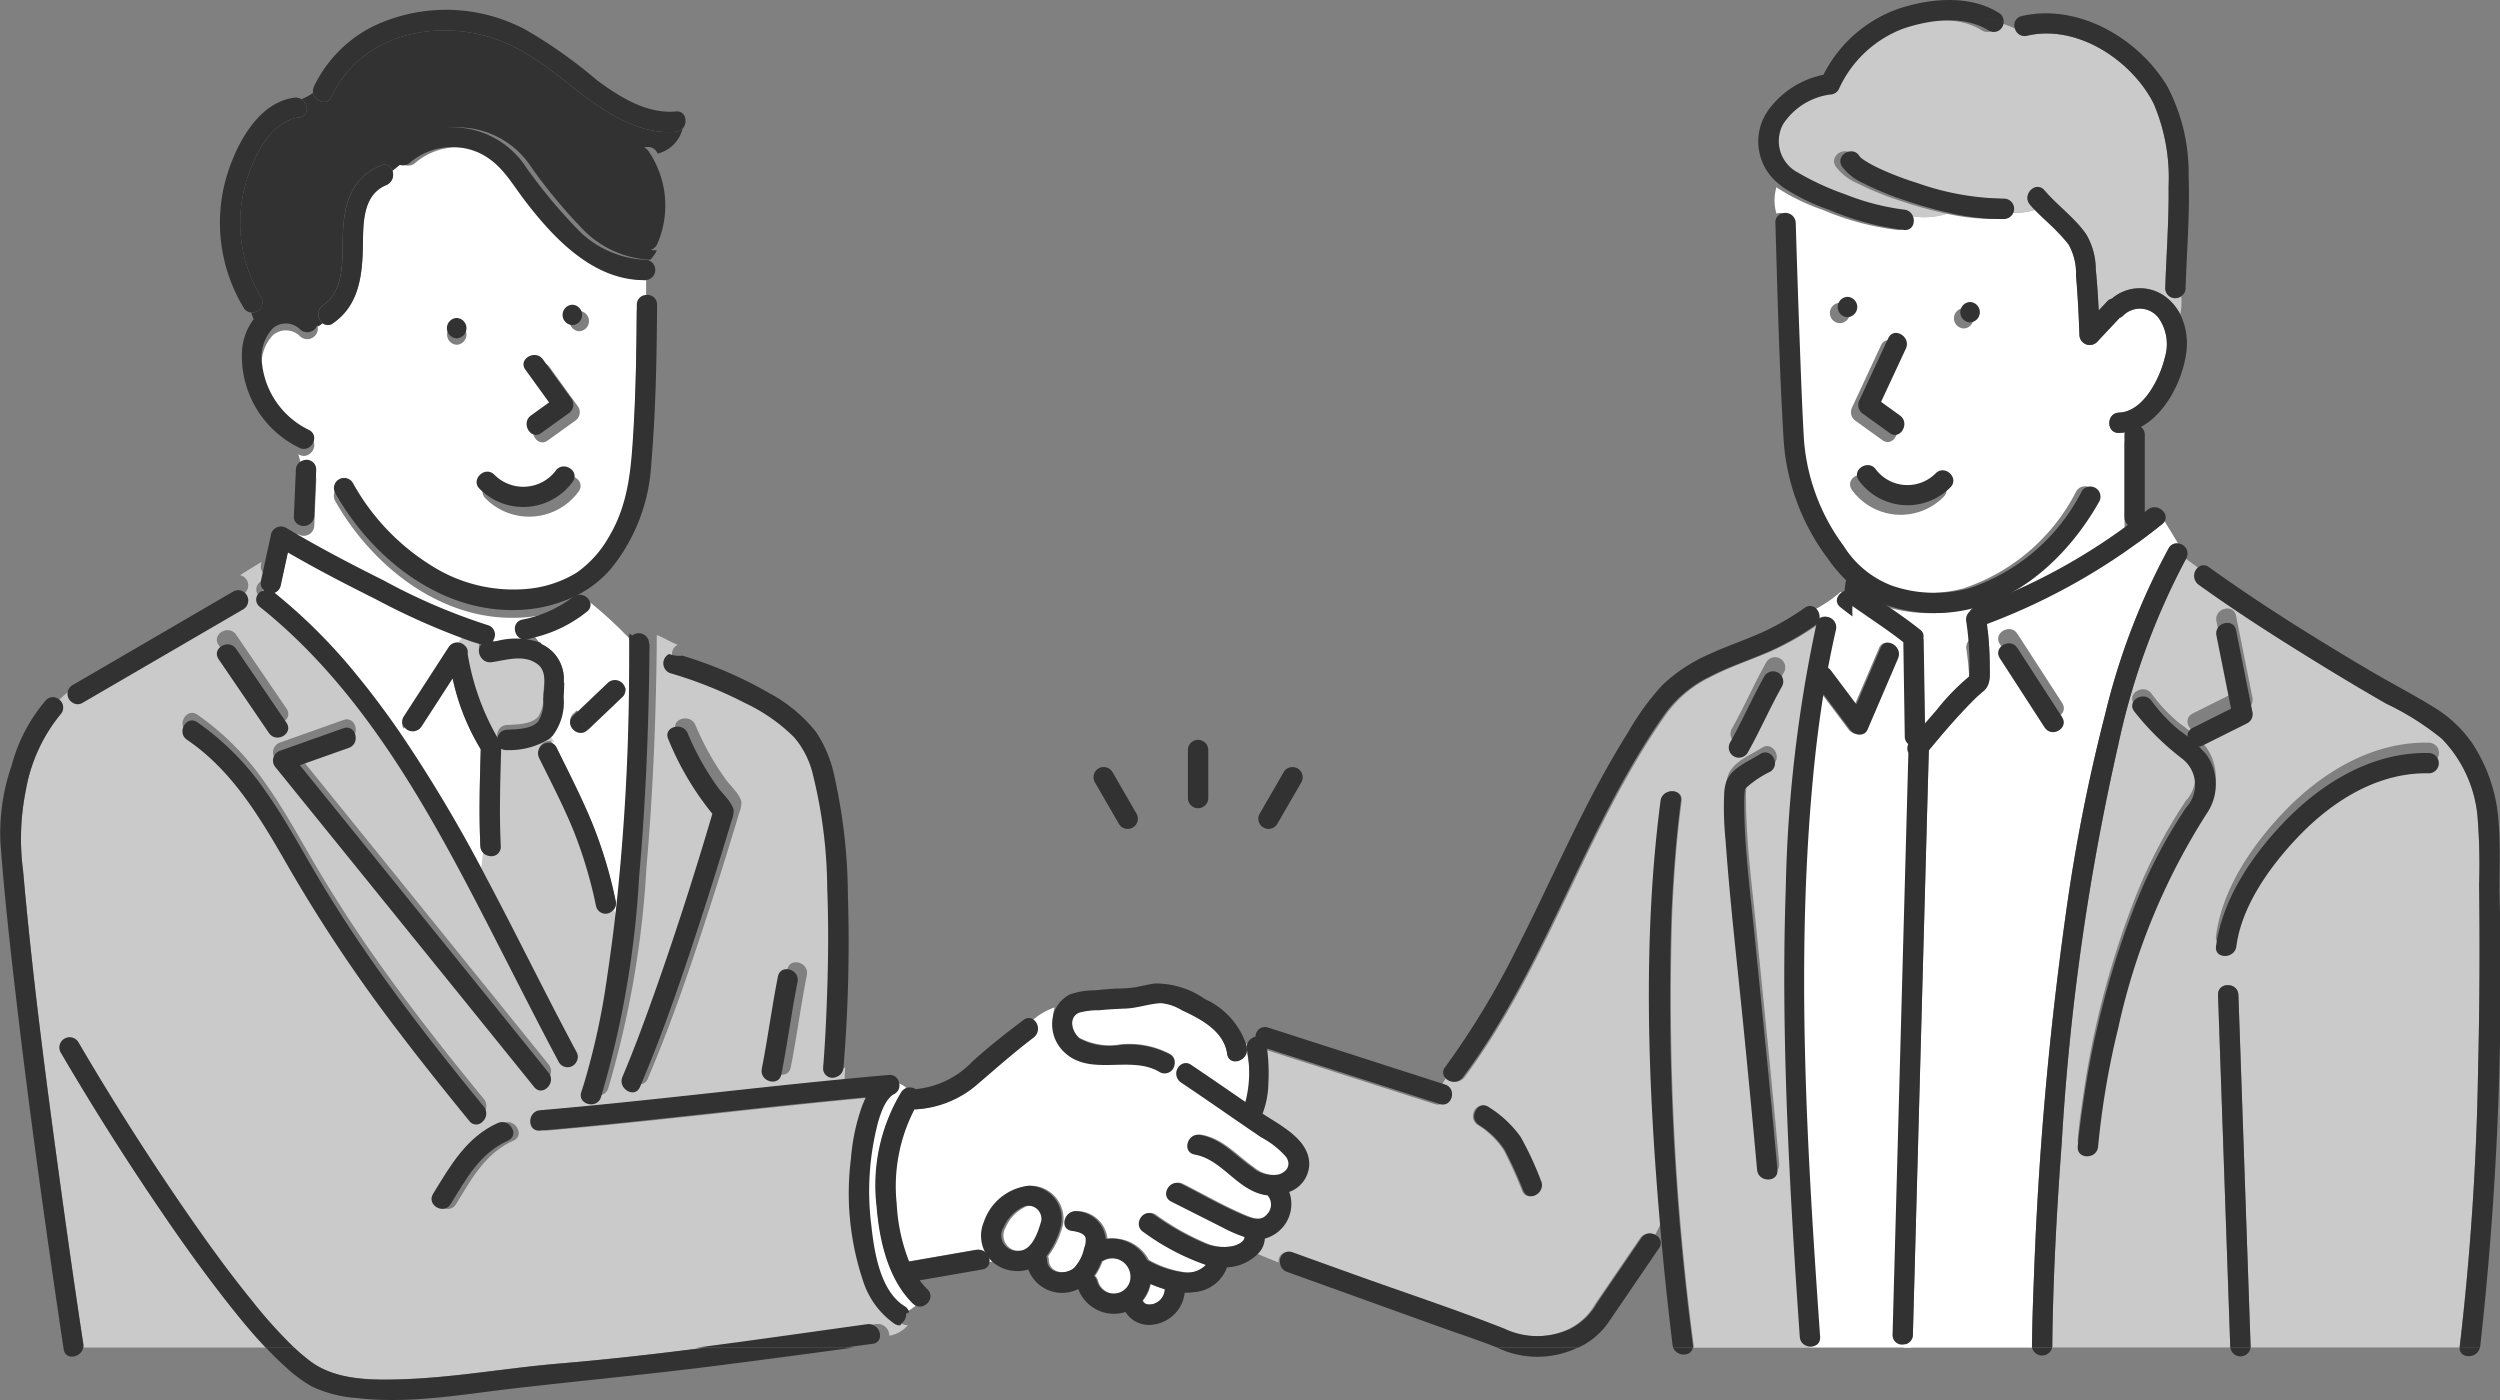 <svg xmlns="http://www.w3.org/2000/svg" width="150" height="84" viewBox="0 0 150 84">
  <rect x="0" y="0" width="150" height="84" fill="#808080" stroke="none"/>
  <g id="kikanko_icon_03" transform="translate(0 0)">
    <path id="パス_483" data-name="パス 483" d="M215.237,433.116a4.988,4.988,0,0,1-1.9-2.623,16.48,16.48,0,0,1-.713-7.269,12.226,12.226,0,0,1,.658-3.136c.07-.183.148-.371.237-.556-6.523.6-13.023,1.433-19.55,1.994-.561.048-.717-.564-.475-.94a.61.61,0,0,1,.475-.281c5.95-.512,11.878-1.25,17.822-1.83l.045-.726a.56.56,0,0,1-.81-.541c.1-1.249.165-2.5.215-3.754.093-2.339.122-4.684.032-7.024a29.225,29.225,0,0,0-.849-6.77,5.336,5.336,0,0,0-1.134-2.277,10.516,10.516,0,0,0-2.923-2.047,25.073,25.073,0,0,0-4.5-1.8.626.626,0,0,1-.079-1.156c-.439-.157-.839-.439-1.261-.581q0,1-.02,1.992c-.067,4-.25,8-.6,11.987A57.708,57.708,0,0,1,197.612,419c-.249.742-1.427.422-1.177-.324.048-.144.095-.288.141-.433-.26-.491-.559-.971-.854-1.457a.6.6,0,0,1-1.057.041c-1.132-2.111-2.213-4.248-3.3-6.38-3.857-7.531-7.914-15.584-14.666-20.962a.547.547,0,0,1,.2-.949,1.485,1.485,0,0,1,.017-.457.59.59,0,0,1-.129-.53l.031-.142c-.436.262-.87.525-1.293.8a.62.62,0,0,1,.205,1.13l-1.205.7-8.438,4.913a.554.554,0,0,1-.6,0c-.269.24-.542.477-.806.72a.6.6,0,0,1,.061.892,9.874,9.874,0,0,0-2.071,4.556,14.692,14.692,0,0,0-.16,4.841c.543,6.152,1.339,12.283,2.177,18.4.455,3.323.926,6.645,1.432,9.96a.668.668,0,0,1,0,.225h10.951c-.919-.969-1.762-2.016-2.578-3.066-1.381-1.777-2.684-3.614-3.943-5.478q-3.037-4.493-5.786-9.177a.611.611,0,0,1,1.054-.616q3.074,5.259,6.541,10.283c1.224,1.772,2.485,3.523,3.846,5.193a28.388,28.388,0,0,0,2.571,2.861c.3.277.6.541.925.787,1.516,1.161,3.62,1.176,5.531,1.116,3.173-.1,6.317-.682,9.478-.947,2.926-.245,5.848-.58,8.766-.956,3.418-.44,6.83-.935,10.236-1.406a.687.687,0,0,1,.766.7,1.874,1.874,0,0,0,1.119-.634A.572.572,0,0,1,215.237,433.116Zm-7.849-15.7c.379-1.928.576-3.547.968-5.544.151-.771,1.328-.443,1.177.324-.379,1.928-.576,3.547-.968,5.545C208.414,418.508,207.238,418.179,207.388,417.412Zm-8.451.388c.618-1.449,1.171-2.927,1.7-4.409,1.345-3.747,2.567-7.545,3.692-11.365a17.6,17.6,0,0,1-2.655-4.5c-.3-.729.886-1.043,1.177-.324a16.434,16.434,0,0,0,1.811,3.245c.25.355.879.916.943,1.368a1.594,1.594,0,0,1-.129.643q-.178.6-.36,1.194-.648,2.129-1.331,4.248c-1.144,3.546-2.334,7.091-3.8,10.52C199.684,419.137,198.633,418.514,198.938,417.8Zm-7.01,4.331c-1.693.757-2.514,2.3-3.443,3.809-.411.669-1.467.055-1.054-.616,1.031-1.676,2-3.407,3.881-4.246C192.024,420.758,192.644,421.811,191.928,422.13Zm-10.2-25.241c.743-.264,1.06.916.324,1.177l-2.933,1.041.843,1.041q7.044,8.7,14.079,17.406c.489.606-.37,1.475-.863.863q-1.813-2.249-3.63-4.494-5.933-7.338-11.872-14.67a.621.621,0,0,1,.269-1.02Zm-6.433-5.111,3.021,4.431c.444.651-.614,1.261-1.054.616l-3.021-4.431C173.793,391.743,174.851,391.133,175.291,391.778Zm3.289,13.733c-1.682-2.919-3.382-5.953-6.235-7.89-.647-.439-.035-1.5.616-1.054a16.17,16.17,0,0,1,4.027,4.04c1,1.392,1.839,2.888,2.694,4.371q1.409,2.444,2.986,4.781c2.314,3.424,4.865,6.68,7.486,9.874a.65.65,0,0,1-.072.9.51.51,0,0,1-.791-.035c-1.431-1.743-2.84-3.5-4.2-5.3A91.6,91.6,0,0,1,178.58,405.511Z" transform="translate(-161.122 -353.694)" fill="#cacaca"/>
    <path id="パス_484" data-name="パス 484" d="M437.708,562.515a2.3,2.3,0,0,1-.372.658c.088.187.239.271.548.228a.952.952,0,0,0,.789-.867c0-.013,0-.025,0-.038a7.79,7.79,0,0,1-.871-.323A2.529,2.529,0,0,1,437.708,562.515Z" transform="translate(-368.753 -485.14)" fill="#fff"/>
    <path id="パス_485" data-name="パス 485" d="M427.762,557.439a1.113,1.113,0,0,0-1.649-1.252c-.017.009-.034.017-.051.025a3.711,3.711,0,0,1-.45.87.593.593,0,0,1,.177.29A1.027,1.027,0,0,0,427.762,557.439Z" transform="translate(-359.905 -480.529)" fill="#fff"/>
    <path id="パス_486" data-name="パス 486" d="M405.63,544.159a.793.793,0,0,0-1-.87,2.4,2.4,0,0,0-1.271,1.271.926.926,0,0,0,.866,1.41C405.075,546,405.449,544.8,405.63,544.159Z" transform="translate(-343.013 -470.919)" fill="#fff"/>
    <path id="パス_487" data-name="パス 487" d="M400.52,504.242a5.308,5.308,0,0,0-1.5-1.178q-.8-.544-1.6-1.094c-1.069-.736-2.138-1.473-3.216-2.2a.647.647,0,0,1,.094-1.113c-.177-.118-.348-.241-.516-.368a.6.6,0,0,1-.9.442c-1.747-1.054-4.2.336-5.771-1.241a2.3,2.3,0,0,1-.6-2.207,3.848,3.848,0,0,0-1.306.761.678.678,0,0,1-.031,1.04c-1.156.87-2.227,1.824-3.325,2.762a6.14,6.14,0,0,1-3.73,1.549.7.7,0,0,1-.1-.006,10.025,10.025,0,0,0-1.07,5.672,10.936,10.936,0,0,0,.747,3.471l4.06-.707a.665.665,0,0,1,.76.748c.118-.018.236-.04.355-.065a2.132,2.132,0,0,1-.486-2.374,3.212,3.212,0,0,1,2.641-2.158,1.976,1.976,0,0,1,2,2.314.7.7,0,0,1-.02.1.74.74,0,0,1-.024.08,5.065,5.065,0,0,1-.853,1.738.641.641,0,0,1,.044.217c.026.826,1.085.926,1.62.474a2.454,2.454,0,0,0,.607-1.194,1.179,1.179,0,0,0,.082-.626c-.119-.289-.564-.364-.827-.4-.776-.107-.444-1.283.324-1.177a1.837,1.837,0,0,1,1.713,1.658,2.44,2.44,0,0,1,2.493,1.272,6.034,6.034,0,0,0,2.152.734,1.582,1.582,0,0,0,1.36-.444,14.23,14.23,0,0,1-3.729-1.966c-.669-.411-.055-1.466.616-1.054a15.369,15.369,0,0,0,3.1,1.747,2.912,2.912,0,0,0,1.654.138c.258-.072.693-.252.676-.541a8.84,8.84,0,0,1-1.367-.6q-1.51-.761-3.019-1.524c-.7-.355-.084-1.407.616-1.054,1.234.623,2.457,1.334,3.732,1.869.466.2,1.023.395,1.391-.049a.829.829,0,0,0,.071-1.1c-.01-.014-.019-.028-.028-.042a2.36,2.36,0,0,1-.395-.072c-1.545-.427-2.4-2.089-3.983-2.376-.773-.14-.444-1.316.324-1.177,1.288.234,2.088,1.224,3.113,1.933a1.889,1.889,0,0,0,1.605.441C400.582,505.137,400.841,504.717,400.52,504.242Z" transform="translate(-323.243 -434.833)" fill="#fff"/>
    <path id="パス_488" data-name="パス 488" d="M633.238,422.651a209.11,209.11,0,0,1,1.88-21.35,106.27,106.27,0,0,1,2.392-12.185,40.9,40.9,0,0,1,3.8-9.918.55.55,0,0,1,.568-.291l-.807-1.333a.6.6,0,0,1-.146.166,37.974,37.974,0,0,1-10.516,6,19.783,19.783,0,0,1,.166,2.491c0,.62.085,1.18-.432,1.581a8.078,8.078,0,0,0-.678.632c-.9.91-1.731,1.887-2.544,2.874l-.1,3.6q-.262,9.636-.525,19.272-.166,6.095-.332,12.19a.587.587,0,0,1-.549.584v.189h7.7a.716.716,0,0,1-.007-.1C633.126,425.585,633.179,424.117,633.238,422.651Zm-1-38.326,2.686,4.15c.429.662-.629,1.273-1.054.616l-2.686-4.15C630.752,384.28,631.809,383.668,632.234,384.325Z" transform="translate(-511.193 -346.298)" fill="#fff"/>
    <path id="パス_489" data-name="パス 489" d="M296.172,413.58a.538.538,0,0,1-.152.595l-2.079,1.981.033.057-.033-.057-.018.017c-.569.542-1.433-.32-.863-.863l.275-.262c-.3-.579-.58-1.16-.87-1.734,0,.283-.022.574-.033.872a3.363,3.363,0,0,1-.664,2.3,2.069,2.069,0,0,1-.235.206c.121.156.252.309.361.476a.592.592,0,0,1,.161.206c.728,1.48,1.483,2.949,2.115,4.474a26.985,26.985,0,0,1,1.43,4.721.591.591,0,0,1-.162.564c.057.178.111.356.159.535a135.052,135.052,0,0,0,.836-14.31C296.343,413.429,296.255,413.5,296.172,413.58Z" transform="translate(-258.665 -372.484)" fill="#fff"/>
    <path id="パス_490" data-name="パス 490" d="M294.052,395.808a24.651,24.651,0,0,0-2.408-2.224.5.5,0,0,1-.193.5,8,8,0,0,1-3.131,1.549c.108.137.211.276.312.417a2.8,2.8,0,0,1,.577.344,2.3,2.3,0,0,1,.841,2.077c.29.574.572,1.155.871,1.734l1.822-1.736a.623.623,0,0,1,1.016.268c.083-.077.171-.151.26-.225q.012-1.254.006-2.505A.644.644,0,0,1,294.052,395.808Z" transform="translate(-256.241 -357.445)" fill="#fff"/>
    <path id="パス_491" data-name="パス 491" d="M229.336,391.2l2.686-4.15a.622.622,0,0,1,.954-.108,5.9,5.9,0,0,1,.394-.46,42.171,42.171,0,0,1-5.726-2.533c-1.777-.884-3.546-1.8-5.265-2.8l-.439,2.017a.592.592,0,0,1-1.049.206,1.486,1.486,0,0,0-.017.457.633.633,0,0,1,.665.086,33.342,33.342,0,0,1,4.988,4.984c.906,1.106,1.756,2.248,2.564,3.419.1-.146.2-.3.3-.436A.527.527,0,0,1,229.336,391.2Z" transform="translate(-205.103 -348.075)" fill="#fff"/>
    <path id="パス_492" data-name="パス 492" d="M259.411,423.173a.6.6,0,0,1-.523-.579c-.093-1.931-.034-3.876.023-5.807a13.651,13.651,0,0,1-1.689-4.262l-1.868,2.886a.628.628,0,0,1-1,.07c-.107.139-.205.29-.3.436a87.266,87.266,0,0,1,5.185,8.708C259.3,424.142,259.355,423.656,259.411,423.173Z" transform="translate(-230.067 -371.857)" fill="#fff"/>
    <path id="パス_493" data-name="パス 493" d="M279.038,418.706a.585.585,0,0,1-1.015-.24,26.9,26.9,0,0,0-1.365-4.566c-.605-1.481-1.35-2.9-2.056-4.337a.634.634,0,0,1,.893-.822c-.109-.167-.239-.32-.361-.476a4.549,4.549,0,0,1-2.509.651c-.786.043-.781-1.177,0-1.221.573-.032,1.459-.027,1.88-.5a2.152,2.152,0,0,0,.3-1.312c.03-.681.28-1.642-.325-2.109-.812-.626-1.849-.264-2.769-.133-.77.11-1.1-1.066-.325-1.177.221-.032.44-.068.658-.1a5.016,5.016,0,0,1-.558-.249.563.563,0,0,1-.7.336c-.224-.063-.447-.131-.67-.2a5.905,5.905,0,0,0-.394.46.532.532,0,0,1,.188.519c0,.008,0,.016.007.025a14.892,14.892,0,0,0,1.916,5.221.516.516,0,0,1,.082.472c-.057,1.936-.116,3.885-.023,5.821a.56.56,0,0,1-.7.579c-.056.483-.115.969-.172,1.452,1.846,3.477,3.574,7.026,5.425,10.479a.578.578,0,0,1,0,.575c.294.486.593.966.854,1.456a42.865,42.865,0,0,0,1.409-6.475q.272-1.787.479-3.588C279.148,419.062,279.094,418.884,279.038,418.706Z" transform="translate(-242.21 -364.196)" fill="#cacaca"/>
    <path id="パス_494" data-name="パス 494" d="M228.149,282.518c-1.541.632-1.37,2.575-1.413,3.947-.052,1.675-.313,3.319-1.781,4.34a.5.5,0,0,1-.626,0,1.442,1.442,0,0,1-.3.2.633.633,0,0,1-1.038.6,1.2,1.2,0,0,0-1.646-.083,2.568,2.568,0,0,0-.641,2.2,5.025,5.025,0,0,0,2.821,3.912c.692.375.075,1.428-.616,1.054l-.037-.021c.091.318.17.648.253.974a.58.58,0,0,1,.822.547q-.06,1.39-.119,2.78a.637.637,0,0,1-1.007.475c-.039.226-.083.448-.133.664,1.727,1.007,3.506,1.932,5.292,2.824a35.952,35.952,0,0,0,6.252,2.686.591.591,0,0,1,.372.841,5.012,5.012,0,0,0,.558.249,4.533,4.533,0,0,1,2.6.107c-.1-.141-.2-.28-.312-.417-.146.04-.294.079-.446.116-.764.188-1.087-.989-.324-1.177a7.256,7.256,0,0,0,2.96-1.29c.005-.163.01-.327.021-.49a8.551,8.551,0,0,1-3.807.924c-4.579.085-8.632-3.2-10.782-7.031a.611.611,0,0,1,1.054-.616,13.565,13.565,0,0,0,4.722,4.98,9.156,9.156,0,0,0,5.845,1.389,6.831,6.831,0,0,0,2.885-.973,6.592,6.592,0,0,0,1.939-2.17c1.162-1.957,1.313-4.056,1.45-6.279.156-2.536.19-5.077.207-7.617a.576.576,0,0,1,.564-.587v-1.345c-2.977-.1-5.291-2.587-6.97-4.786-.837-1.1-1.4-2.192-2.687-2.825a3.9,3.9,0,0,0-4.2.572.614.614,0,0,1-.8.017c-.188.151-.378.307-.57.461A.671.671,0,0,1,228.149,282.518Zm11.574,7.548a.611.611,0,0,1,0,1.221A.611.611,0,0,1,239.723,290.067Zm-1.787,3.363,1.742,2.409a.619.619,0,0,1-.219.835l-1.623,1.169c-.639.46-1.248-.6-.616-1.054l1.082-.78-1.42-1.963C236.42,293.407,237.48,292.8,237.936,293.429Zm-2.958,7.032a2.446,2.446,0,0,0,3.676-.2c.424-.659,1.48-.047,1.054.616a3.677,3.677,0,0,1-5.593.452C233.543,300.783,234.408,299.921,234.978,300.462Zm-2.606-9.584a.611.611,0,0,1,0,1.221A.611.611,0,0,1,232.372,290.878Z" transform="translate(-204.971 -271.412)" fill="#fff"/>
    <path id="パス_495" data-name="パス 495" d="M241.551,258.076c-2.061.19-4.026-1.034-5.6-2.23-1.7-1.293-3.228-2.669-5.294-3.363-3.618-1.215-8.043-.208-9.761,3.486-.269.579-1.015.277-1.108-.236a2.542,2.542,0,0,1-.713.386c.429.266.5,1.006-.107,1.089-1.825.249-2.826,2.522-3.255,4.082a8.59,8.59,0,0,0,.959,6.721.613.613,0,0,1-.6.908c.079.224.169.444.267.666a2.493,2.493,0,0,1,.847-.622,2.455,2.455,0,0,1,2.7.526.579.579,0,0,1,.174.267,1.442,1.442,0,0,0,.3-.2.654.654,0,0,1,.01-1.052c1.4-.972,1.14-2.995,1.213-4.477.084-1.726.563-3.232,2.273-3.933a.49.49,0,0,1,.689.32c.192-.154.382-.31.57-.461a.546.546,0,0,1-.059-.88,5.261,5.261,0,0,1,7.651.874,31.317,31.317,0,0,0,3.408,4.121,6.045,6.045,0,0,0,3.9,1.687,1.712,1.712,0,0,0,.4-.576c-.416.068-.878-.234-.68-.72a4.667,4.667,0,0,0-.389-4.575c-.435-.658.623-1.269,1.054-.616.025.038.048.078.072.116a2.05,2.05,0,0,0,1.491-1.512A.616.616,0,0,1,241.551,258.076Z" transform="translate(-201.004 -250.169)" fill="#323232"/>
    <path id="パス_496" data-name="パス 496" d="M371.046,514.174c-.506.253-.8,1.051-.983,1.691a16.344,16.344,0,0,0-.4,6.263c.169,1.542.531,3.885,1.991,4.785a.577.577,0,0,1,.271.365,4.217,4.217,0,0,0,.593-.4.666.666,0,0,1-.14-.1c-1.505-1.468-2.026-3.814-2.188-5.833a10.815,10.815,0,0,1,1.483-6.87.614.614,0,0,1,.291-.237,1.054,1.054,0,0,0-.645-.315A.569.569,0,0,1,371.046,514.174Z" transform="translate(-317.565 -448.546)" fill="#fff"/>
    <path id="パス_497" data-name="パス 497" d="M618.007,266.092a.6.6,0,0,1-.961-.482c.065-2.03.223-4.059.2-6.091a11.32,11.32,0,0,0-.9-4.993c-1.333-2.608-4.595-4.756-7.588-4.061a.6.6,0,0,1-.727-.426,7.346,7.346,0,0,0-1.078-.4.592.592,0,0,1-.9.514c-1.478-.938-3.552-.648-5.125-.113a6.911,6.911,0,0,0-3.873,3.655.607.607,0,0,1-.527.3,4.012,4.012,0,0,0-2.808,1.78,2.126,2.126,0,0,0,.871,2.889,16.227,16.227,0,0,0,2.862,1.317,14.351,14.351,0,0,0,3.528.917.616.616,0,0,1,.492.315,4.48,4.48,0,0,0,2.473-.065,25.209,25.209,0,0,1-2.8-.776,17.833,17.833,0,0,1-2.549-1.038,3.227,3.227,0,0,1-1.328-1.031c-.414-.671.643-1.283,1.054-.616a.6.6,0,0,0,.138.138c.052.042.141.1.209.146a7.339,7.339,0,0,0,.811.441,17.678,17.678,0,0,0,2.294.882,16.161,16.161,0,0,0,5.243.944.59.59,0,0,1,.545.838,4.184,4.184,0,0,0,1.652-.161c-.1-.1-.192-.205-.283-.312a.643.643,0,0,1-.132-.24,5.708,5.708,0,0,1-1.946-.29,5.708,5.708,0,0,0,1.946.29c-.16-.554.549-1.145.995-.623.784.918,1.814,1.643,2.506,2.635a4.169,4.169,0,0,1,.576,2.089c.082.825.136,1.654.177,2.483l.5-.534a.58.58,0,0,1,.29-.175,2.577,2.577,0,0,1,3.242-.094,3.041,3.041,0,0,1,.863,1.045A3.722,3.722,0,0,0,618.007,266.092Z" transform="translate(-487.132 -248.324)" fill="#cacaca"/>
    <path id="パス_498" data-name="パス 498" d="M608.09,291.482a.573.573,0,0,1-.545.383,13.381,13.381,0,0,1-3.073-.312,4.48,4.48,0,0,1-2.473.065c.216.38.054.959-.492.906a16.453,16.453,0,0,1-4.487-1.205,12.4,12.4,0,0,1-2.776-1.355,2.824,2.824,0,0,0,0,1.577.619.619,0,0,1,.83.558q.091,3.2.211,6.4c.08,2.217.155,4.436.284,6.651a12.247,12.247,0,0,0,2.38,6.335,5.856,5.856,0,0,0,2.9,2.385,7.845,7.845,0,0,0,4.632.154,11.773,11.773,0,0,0,6.764-5.839.611.611,0,0,1,1.054.616c-1.75,3.124-4.686,5.968-8.333,6.588a9.17,9.17,0,0,1-5-.552,5.214,5.214,0,0,1-1.274-.752c-.055.311-.135.622-.207.934,1.408,1.129,2.981,2.039,4.388,3.169a.486.486,0,0,1,.2.5.668.668,0,0,1,.016.141q.038,2.493.076,4.987.337-.394.678-.784a13.452,13.452,0,0,1,1.974-2.038,17.046,17.046,0,0,0-.177-3.312.63.63,0,0,1,.207-.581.608.608,0,0,1,.342-.291,36.1,36.1,0,0,0,9.743-5.349c0-.2,0-.387-.01-.577a.6.6,0,0,1-.789-.566v-4.944a.586.586,0,0,1,.694-.584l-.019-.3a2.9,2.9,0,0,1-1,.216c-.787.027-.783-1.194,0-1.221,1.471-.049,2.462-2.1,2.745-3.308a2.742,2.742,0,0,0-.344-2.327,1.408,1.408,0,0,0-2.171-.17.641.641,0,0,1-.2.124l-1.368,1.457a.618.618,0,0,1-1.042-.432c-.043-1.193-.1-2.387-.205-3.576a3.531,3.531,0,0,0-.444-1.852,22.335,22.335,0,0,0-2.032-2.078A4.183,4.183,0,0,1,608.09,291.482Zm-9.3,11.676,1.727-3.71c.331-.712,1.383-.092,1.054.616l-1.49,3.2,1.135.818c.632.456.022,1.514-.616,1.054l-1.59-1.146A.633.633,0,0,1,598.792,303.158Zm-.752-5.04a.611.611,0,0,1,0-1.221A.611.611,0,0,1,598.039,298.119Zm6.224,10.433a3.617,3.617,0,0,1-5.5-.445c-.427-.663.63-1.274,1.054-.616a2.385,2.385,0,0,0,3.584.2C603.97,307.147,604.834,308.01,604.263,308.551Zm1.221-10.116a.611.611,0,0,1,0-1.221A.611.611,0,0,1,605.484,298.435Z" transform="translate(-487.659 -278.727)" fill="#fff"/>
    <path id="パス_499" data-name="パス 499" d="M686.888,417.3q.135-5.537.061-11.077a36.224,36.224,0,0,0-.1-4.159,7.7,7.7,0,0,0-2.136-4.6,16.5,16.5,0,0,0-3.35-2.111q-1.881-1.083-3.732-2.218c-2.548-1.561-5.083-3.169-7.51-4.915a.662.662,0,0,1-.047-1.023l-.71-.521a42.557,42.557,0,0,0-4.07,11.186,145.981,145.981,0,0,0-3.384,23.814c-.3,4.064-.529,8.144-.57,12.22a.67.67,0,0,1-.009.1h10.691c0-.021,0-.041-.005-.063l-.091-2.639q-.2-5.661-.393-11.322l-.248-7.135c-.027-.787,1.193-.783,1.221,0q.046,1.32.092,2.639.2,5.661.393,11.322l.248,7.135c0,.022,0,.042,0,.063h12.542c0-.021,0-.041,0-.063A164.729,164.729,0,0,0,686.888,417.3Zm-17.125-21.341,2.305-1.153-.877-4.384c-.154-.768,1.023-1.094,1.177-.324l.977,4.883a.622.622,0,0,1-.281.689l-2.685,1.343C669.678,397.366,669.06,396.312,669.763,395.961Zm.863,5.541a39.367,39.367,0,0,0-5.324,12.879,49.491,49.491,0,0,0-1.213,7.132c-.066.779-1.287.783-1.221,0,.07-.834.187-1.666.309-2.494a53.275,53.275,0,0,1,2.96-11.547,30.636,30.636,0,0,1,3.238-6.306,1.985,1.985,0,0,0-.243-2.928,16.1,16.1,0,0,1-2.886-2.848c-.456-.642.6-1.251,1.054-.616a9.559,9.559,0,0,0,1.708,1.8,8.694,8.694,0,0,1,1.571,1.416A3.085,3.085,0,0,1,670.626,401.5Zm13.356-2.573c-3.077-.088-5.818,1.639-7.881,3.8-1.659,1.734-3.4,4.127-3.716,6.581-.1.769-1.321.777-1.221,0,.364-2.809,2.158-5.441,4.073-7.444,2.278-2.381,5.354-4.25,8.744-4.153A.611.611,0,0,1,683.982,398.929Z" transform="translate(-538.204 -353.148)" fill="#cacaca"/>
    <path id="パス_500" data-name="パス 500" d="M604.983,439.228q.06-2.213.12-4.427.262-9.635.524-19.272.152-5.6.305-11.209a.628.628,0,0,1-.009-.531.569.569,0,0,1-.208-.45q-.043-2.83-.086-5.66c-1.132-.89-2.36-1.654-3.521-2.507,0,.016,0,.033.006.049,0-.016,0-.033-.006-.049-.229-.169-.457-.34-.68-.518A8.221,8.221,0,0,1,599.9,395.7a.7.7,0,0,1,.157.569.634.634,0,0,1,1,.638q-.264,1.144-.479,2.3a.661.661,0,0,1,.173.161l1.526,2.035,1.448-3.378c.309-.721,1.36-.1,1.054.616l-1.831,4.272c-.2.47-.816.318-1.054,0l-1.592-2.122c-.252,1.565-.449,3.14-.6,4.718-1.088,11.236-.386,22.607.4,33.839a.525.525,0,0,1-.536.585c0,.022,0,.044.006.066h6.085v-.189A.568.568,0,0,1,604.983,439.228Z" transform="translate(-490.983 -359.145)" fill="#fff"/>
    <path id="パス_501" data-name="パス 501" d="M498.447,445.26c-.223-3.185-.429-6.371-.59-9.559-.291-5.772-.447-11.557-.251-17.335a83.055,83.055,0,0,1,1.835-15.852.693.693,0,0,1-.076.061,16.577,16.577,0,0,1-2.927,1.635c-1.151.488-2.344.886-3.454,1.467a7.135,7.135,0,0,0-2.551,2.092c-.712.981-1.36,2.012-1.973,3.056-1.21,2.061-2.27,4.2-3.306,6.357-2.07,4.3-4.064,8.676-6.932,12.518a.677.677,0,0,1-1.081-.02c-.1.161-.189.324-.286.484.617.308.293,1.367-.421,1.137l-1.327-.427-9.022-2.9a11.271,11.271,0,0,1,.076,2.1,5.314,5.314,0,0,1-.347,1.806c1.087.721,2.828,1.567,2.8,3.07a1.81,1.81,0,0,1-1.2,1.627,2.147,2.147,0,0,1-1.464,2.795,1.416,1.416,0,0,1-.341.838l1.467.6a.559.559,0,0,1,.74-.617l3.643,1.312c3.018,1.087,6.08,2.094,9.066,3.266a4.642,4.642,0,0,0,3.938.034,3.788,3.788,0,0,0,1.618-1.536l2.681-3.928a.631.631,0,0,1,.887-.16l.352-.7c-.72-8.4-1.058-16.982.033-25.366.1-.769,1.322-.777,1.221,0-.3,2.277-.473,4.569-.569,6.863a159.127,159.127,0,0,0,1.29,25.778.627.627,0,0,1,0,.163h7.166c0-.022,0-.044-.006-.066A.631.631,0,0,1,498.447,445.26Zm-16.762-8.747a26.273,26.273,0,0,0-1.117-2.459A5.028,5.028,0,0,0,479,432.54c-.639-.448-.028-1.506.616-1.054a6.737,6.737,0,0,1,1.9,1.777,19.416,19.416,0,0,1,1.224,2.634C483.059,436.608,482.006,437.228,481.684,436.513Zm14.2-1.651q-.4-4.467-.852-8.93c-.362-3.613-.78-7.224-1.04-10.846a19.544,19.544,0,0,1-.084-2.746,2.7,2.7,0,0,1,.126-.761c.319-.846,1.33-1.2,2.029-1.658.661-.43,1.272.627.616,1.054a6.016,6.016,0,0,0-1.5,1.016.725.725,0,0,0-.031.137c-.009.079-.008.058-.006.033l0,.019c-.007.07-.012.14-.016.21-.012.193-.013.387-.012.581.011,2.613.362,5.24.622,7.836.469,4.684.949,9.367,1.369,14.056C497.174,435.645,495.953,435.638,495.883,434.862Zm1.5-29.455c-.739,1.313-1.336,2.693-2.075,4.006a.611.611,0,0,1-1.054-.616c.739-1.313,1.336-2.693,2.075-4.006A.611.611,0,0,1,497.387,405.407Z" transform="translate(-390.355 -365.055)" fill="#cacaca"/>
    <path id="パス_502" data-name="パス 502" d="M429.455,495.574c-.186-1.366-1.584-2.1-2.719-2.625a2.905,2.905,0,0,0-1.268-.427c-.723.041-1.41.3-2.138.326-.522.017-1.04.046-1.56.1a4.391,4.391,0,0,0-1.2.145c-.679.3-.425,1.184.021,1.548a3.835,3.835,0,0,0,2.461.391,5.25,5.25,0,0,1,2.966.569.566.566,0,0,1,.28.612c.168.127.339.25.516.368a.517.517,0,0,1,.522.059c1.093.733,2.176,1.482,3.26,2.228a6.994,6.994,0,0,0,.083-3.171.637.637,0,0,1,.275-.633,2.38,2.38,0,0,1-.366-.067c.019.083.035.167.047.254C430.736,496.019,429.56,496.349,429.455,495.574Z" transform="translate(-355.827 -432.374)" fill="#fff"/>
    <path id="パス_503" data-name="パス 503" d="M611.4,312.874a11.773,11.773,0,0,1-6.764,5.839,7.845,7.845,0,0,1-4.632-.154,5.856,5.856,0,0,1-2.9-2.385,12.246,12.246,0,0,1-2.38-6.335c-.13-2.215-.2-4.434-.285-6.651q-.115-3.2-.211-6.4a.619.619,0,0,0-.83-.558,3.349,3.349,0,0,0,.319.771,3.349,3.349,0,0,1-.319-.771.537.537,0,0,0-.39.558c.126,4.378.239,8.763.5,13.135a13.349,13.349,0,0,0,2.637,7,9.152,9.152,0,0,0,1.7,1.85c.01-.055.019-.11.027-.165-.008.055-.017.11-.027.165a5.212,5.212,0,0,0,1.274.752,9.17,9.17,0,0,0,5,.552c3.648-.62,6.583-3.465,8.333-6.588A.611.611,0,0,0,611.4,312.874Z" transform="translate(-486.484 -283.419)" fill="#323232"/>
    <path id="パス_504" data-name="パス 504" d="M664.513,297.536c-.059.322-.145.64-.232.942.087-.3.172-.62.232-.942a3.042,3.042,0,0,0-.863-1.045,2.577,2.577,0,0,0-3.242.094.58.58,0,0,0-.289.175l-.5.534c-.041-.829-.095-1.658-.177-2.483a4.17,4.17,0,0,0-.576-2.089c-.692-.993-1.722-1.718-2.506-2.635-.445-.521-1.155.069-.995.623a6.907,6.907,0,0,0,1.35-.168,6.907,6.907,0,0,1-1.35.168.644.644,0,0,0,.132.24c.715.838,1.665,1.5,2.315,2.389a3.531,3.531,0,0,1,.444,1.852c.1,1.189.163,2.383.205,3.576a.618.618,0,0,0,1.042.432l1.368-1.457a.641.641,0,0,0,.2-.124,1.408,1.408,0,0,1,2.171.17,2.742,2.742,0,0,1,.344,2.327c-.282,1.21-1.274,3.259-2.745,3.308-.783.027-.787,1.247,0,1.221a2.906,2.906,0,0,0,1-.216l-.029-.475.029.475c1.75-.71,2.871-3.018,3.046-4.737A3.9,3.9,0,0,0,664.513,297.536Z" transform="translate(-533.696 -278.668)" fill="#323232"/>
    <path id="パス_505" data-name="パス 505" d="M638.138,319.216a.611.611,0,0,0,0,1.221A.611.611,0,0,0,638.138,319.216Z" transform="translate(-519.934 -301.095)" fill="#323232"/>
    <path id="パス_506" data-name="パス 506" d="M608.106,317.937a.611.611,0,0,0,0,1.221A.611.611,0,0,0,608.106,317.937Z" transform="translate(-497.257 -300.127)" fill="#323232"/>
    <path id="パス_507" data-name="パス 507" d="M614.432,327.268l-1.726,3.71a.633.633,0,0,0,.219.835l1.59,1.146c.638.46,1.248-.6.616-1.054L614,331.088l1.49-3.2C615.815,327.176,614.763,326.556,614.432,327.268Z" transform="translate(-501.135 -306.977)" fill="#323232"/>
    <path id="パス_508" data-name="パス 508" d="M612.507,360.428a3.618,3.618,0,0,0,5.5.445c.571-.542-.293-1.4-.863-.863a2.385,2.385,0,0,1-3.583-.2C613.138,359.153,612.08,359.765,612.507,360.428Z" transform="translate(-500.993 -331.622)" fill="#323232"/>
    <path id="パス_509" data-name="パス 509" d="M679.521,349.755l.091,1.447-.091-1.447a.586.586,0,0,0-.694.584v4.944a.6.6,0,0,0,.789.566,11.988,11.988,0,0,0-.111-1.36,11.988,11.988,0,0,1,.111,1.36.559.559,0,0,0,.432-.566v-4.944A.567.567,0,0,0,679.521,349.755Z" transform="translate(-551.361 -324.242)" fill="#323232"/>
    <path id="パス_510" data-name="パス 510" d="M426.248,503.471a3.917,3.917,0,0,1-.564.754,3.917,3.917,0,0,0,.564-.754.675.675,0,0,0-.1-.04l-9.293-2.991-1.327-.427a.566.566,0,0,0-.746.547.741.741,0,0,0-.25.114,1.623,1.623,0,0,1,.529.133,1.623,1.623,0,0,0-.529-.133.637.637,0,0,0-.275.633,6.994,6.994,0,0,1-.083,3.171c-1.085-.746-2.167-1.494-3.26-2.228a.517.517,0,0,0-.522-.059,7.1,7.1,0,0,0,.763.447,7.1,7.1,0,0,1-.763-.447.647.647,0,0,0-.094,1.113c1.078.723,2.146,1.46,3.216,2.2q.8.55,1.6,1.094a5.307,5.307,0,0,1,1.5,1.178c.321.474.062.894-.443,1.056a1.889,1.889,0,0,1-1.605-.441c-1.024-.709-1.824-1.7-3.113-1.933-.768-.139-1.1,1.037-.324,1.177,1.581.287,2.439,1.949,3.983,2.376a2.358,2.358,0,0,0,.395.072c.009.014.018.027.028.042a.829.829,0,0,1-.071,1.1c-.368.444-.924.245-1.391.049-1.275-.535-2.5-1.247-3.732-1.87-.7-.353-1.318.7-.616,1.054q1.51.762,3.019,1.524a8.841,8.841,0,0,0,1.368.6c.017.289-.419.469-.676.541a2.911,2.911,0,0,1-1.654-.138,15.37,15.37,0,0,1-3.1-1.747c-.671-.412-1.285.643-.616,1.054a14.228,14.228,0,0,0,3.729,1.966,1.582,1.582,0,0,1-1.36.444,6.033,6.033,0,0,1-2.152-.734,2.44,2.44,0,0,0-2.493-1.272,1.837,1.837,0,0,0-1.713-1.658c-.768-.106-1.1,1.07-.324,1.177.264.036.709.112.827.4a1.179,1.179,0,0,1-.082.626,2.453,2.453,0,0,1-.607,1.194c-.535.451-1.594.351-1.62-.474a.64.64,0,0,0-.044-.217,5.065,5.065,0,0,0,.853-1.738.733.733,0,0,0,.024-.08.689.689,0,0,0,.02-.1,1.976,1.976,0,0,0-2-2.314,3.212,3.212,0,0,0-2.641,2.158,2.132,2.132,0,0,0,.486,2.374c.269-.057.541-.124.832-.173-.292.049-.564.117-.832.173a2.207,2.207,0,0,0,1.247.565,2.129,2.129,0,0,0,.929-.08,2.168,2.168,0,0,0,3,1.177,2.288,2.288,0,0,0,2.833,1.376,1.664,1.664,0,0,0,1.7.75,2.169,2.169,0,0,0,1.854-1.908,3.342,3.342,0,0,0,.573-.035,2.267,2.267,0,0,0,1.966-1.486,2.784,2.784,0,0,0,1.928-.888l-.337-.138.337.138a1.416,1.416,0,0,0,.341-.838,2.147,2.147,0,0,0,1.464-2.8,1.81,1.81,0,0,0,1.2-1.627c.033-1.5-1.708-2.349-2.8-3.07a5.314,5.314,0,0,0,.347-1.806,11.278,11.278,0,0,0-.076-2.1l9.022,2.9,1.327.427C426.541,504.837,426.865,503.778,426.248,503.471ZM401.93,511.6c-.182.644-.555,1.839-1.4,1.812a.926.926,0,0,1-.866-1.41,2.4,2.4,0,0,1,1.271-1.271A.793.793,0,0,1,401.93,511.6Zm5.306,3.671a1.027,1.027,0,0,1-1.972-.067.593.593,0,0,0-.178-.29,3.711,3.711,0,0,0,.45-.87c.017-.007.034-.015.051-.025A1.113,1.113,0,0,1,407.236,515.273Zm2.093.484a.952.952,0,0,1-.789.867c-.309.043-.46-.042-.548-.228a2.293,2.293,0,0,0,.372-.658,2.515,2.515,0,0,0,.1-.341,7.774,7.774,0,0,0,.871.323C409.332,515.732,409.33,515.744,409.329,515.757Z" transform="translate(-339.45 -438.362)" fill="#323232"/>
    <path id="パス_511" data-name="パス 511" d="M520.379,521.633a26.3,26.3,0,0,1,1.117,2.459c.322.715,1.374.1,1.054-.616a19.412,19.412,0,0,0-1.224-2.634,6.739,6.739,0,0,0-1.9-1.777c-.645-.452-1.255.606-.616,1.054A5.028,5.028,0,0,1,520.379,521.633Z" transform="translate(-430.091 -452.634)" fill="#323232"/>
    <path id="パス_512" data-name="パス 512" d="M426.943,491.354a.643.643,0,0,1-.448-.41.643.643,0,0,0,.448.41,4.612,4.612,0,0,0-2.47-2.717,5.141,5.141,0,0,0-3.019-.935c-.39.054-.771.15-1.158.226a7.957,7.957,0,0,1-1.148.078c-.432.022-.861.062-1.291.108a4.318,4.318,0,0,0-1.479.242,1.925,1.925,0,0,0-1,1.21,3.767,3.767,0,0,1,1.224-.208,3.767,3.767,0,0,0-1.224.208,2.3,2.3,0,0,0,.6,2.207c1.575,1.577,4.024.187,5.771,1.241a.6.6,0,0,0,.9-.442c-.228-.172-.451-.35-.674-.528.223.178.445.356.674.528a.566.566,0,0,0-.28-.611,5.25,5.25,0,0,0-2.966-.569,3.835,3.835,0,0,1-2.461-.391c-.445-.365-.7-1.244-.021-1.548a4.392,4.392,0,0,1,1.2-.145c.52-.052,1.038-.082,1.56-.1.728-.024,1.416-.285,2.138-.326a2.9,2.9,0,0,1,1.268.427c1.135.522,2.533,1.259,2.719,2.625.105.775,1.282.445,1.177-.324C426.978,491.521,426.962,491.437,426.943,491.354Z" transform="translate(-352.175 -428.692)" fill="#323232"/>
    <path id="パス_513" data-name="パス 513" d="M662.644,257.608a11.142,11.142,0,0,0-1.29-5.4c-1.73-2.865-5.343-4.979-8.728-4.193a.554.554,0,0,0-.4.752c.265.121.524.255.777.395-.253-.14-.512-.273-.777-.395a.6.6,0,0,0,.727.426c2.994-.7,6.255,1.453,7.589,4.061a11.322,11.322,0,0,1,.9,4.993c.026,2.032-.133,4.062-.2,6.091a.6.6,0,0,0,.961.482,2.294,2.294,0,0,0-.167-.643,2.294,2.294,0,0,1,.167.643.576.576,0,0,0,.26-.482C662.533,262.1,662.726,259.85,662.644,257.608Z" transform="translate(-531.327 -247.05)" fill="#323232"/>
    <path id="パス_514" data-name="パス 514" d="M601.484,245.764a4.988,4.988,0,0,1,1.807.181.577.577,0,0,0-.283-.54c-1.751-1.111-4.186-.875-6.066-.236a8.036,8.036,0,0,0-4.463,3.948,5.412,5.412,0,0,0-3.261,2.058,3.242,3.242,0,0,0,.532,4.447c.1.086.2.168.305.246a2.276,2.276,0,0,1,.2-.461,2.276,2.276,0,0,0-.2.461,12.4,12.4,0,0,0,2.776,1.355,16.454,16.454,0,0,0,4.487,1.205c.545.053.707-.526.492-.906a3.946,3.946,0,0,1-.477-.162,3.946,3.946,0,0,0,.477.162.617.617,0,0,0-.492-.315,14.35,14.35,0,0,1-3.528-.917,16.236,16.236,0,0,1-2.861-1.317,2.126,2.126,0,0,1-.871-2.889,4.013,4.013,0,0,1,2.808-1.78.608.608,0,0,0,.527-.3,6.91,6.91,0,0,1,3.873-3.655c1.573-.535,3.647-.825,5.125.113a.592.592,0,0,0,.9-.514A4.988,4.988,0,0,0,601.484,245.764Z" transform="translate(-483.073 -244.63)" fill="#323232"/>
    <path id="パス_515" data-name="パス 515" d="M618.377,284.091a16.163,16.163,0,0,1-5.243-.944,17.693,17.693,0,0,1-2.294-.882,7.345,7.345,0,0,1-.811-.441c-.069-.044-.157-.1-.209-.146a.594.594,0,0,1-.138-.138c-.411-.668-1.468-.055-1.054.616a3.227,3.227,0,0,0,1.328,1.031,17.828,17.828,0,0,0,2.549,1.038,25.192,25.192,0,0,0,2.8.776,5.821,5.821,0,0,0,1.322-.585A5.821,5.821,0,0,1,615.3,285a13.376,13.376,0,0,0,3.073.312A.611.611,0,0,0,618.377,284.091Z" transform="translate(-498.113 -272.173)" fill="#323232"/>
    <path id="パス_516" data-name="パス 516" d="M449.549,430.987v-2.93a.611.611,0,0,0-1.221,0v2.93A.611.611,0,0,0,449.549,430.987Z" transform="translate(-377.053 -383.079)" fill="#323232"/>
    <path id="パス_517" data-name="パス 517" d="M426.72,437.56a.611.611,0,0,0,1.054-.616l-1.465-2.537a.611.611,0,0,0-1.054.616Z" transform="translate(-359.573 -388.105)" fill="#323232"/>
    <path id="パス_518" data-name="パス 518" d="M466.692,437.56l1.465-2.537a.611.611,0,0,0-1.054-.616l-1.465,2.537A.611.611,0,0,0,466.692,437.56Z" transform="translate(-390.067 -388.104)" fill="#323232"/>
    <path id="パス_519" data-name="パス 519" d="M256.8,317.861v0a.576.576,0,0,0-.564.587c-.017,2.54-.052,5.081-.207,7.617-.137,2.223-.288,4.322-1.45,6.279a6.592,6.592,0,0,1-1.939,2.17,6.831,6.831,0,0,1-2.885.973,9.156,9.156,0,0,1-5.845-1.389,13.565,13.565,0,0,1-4.722-4.98.611.611,0,0,0-1.054.616c2.15,3.832,6.2,7.117,10.782,7.031a8.551,8.551,0,0,0,3.807-.924,4.53,4.53,0,0,1,.05-.456,4.53,4.53,0,0,0-.05.456,6.547,6.547,0,0,0,2-1.6,10.9,10.9,0,0,0,2.379-6.214c.272-3.186.329-6.382.351-9.578A.578.578,0,0,0,256.8,317.861Z" transform="translate(-218.028 -300.163)" fill="#323232"/>
    <path id="パス_520" data-name="パス 520" d="M217.651,321.14a1.2,1.2,0,0,1,1.646.083.633.633,0,0,0,1.038-.6,1,1,0,0,1-.428.1,1,1,0,0,0,.428-.1.579.579,0,0,0-.174-.267,2.455,2.455,0,0,0-2.7-.526,2.493,2.493,0,0,0-.847.622c.11.249.231.5.36.76-.13-.26-.25-.511-.36-.76a3.5,3.5,0,0,0-.809,1.969,6.092,6.092,0,0,0,3.371,5.859,6.062,6.062,0,0,0-.248-.72,6.062,6.062,0,0,1,.248.72l.037.021c.691.374,1.308-.679.616-1.054a5.025,5.025,0,0,1-2.821-3.912A2.568,2.568,0,0,1,217.651,321.14Z" transform="translate(-201.278 -301.445)" fill="#323232"/>
    <path id="パス_521" data-name="パス 521" d="M266.037,324.38a.611.611,0,0,0,0-1.221A.611.611,0,0,0,266.037,324.38Z" transform="translate(-238.636 -304.08)" fill="#323232"/>
    <path id="パス_522" data-name="パス 522" d="M295.693,319.885a.611.611,0,0,0,0,1.221A.611.611,0,0,0,295.693,319.885Z" transform="translate(-261.352 -301.601)" fill="#323232"/>
    <path id="パス_523" data-name="パス 523" d="M286.627,337.058l1.623-1.169a.619.619,0,0,0,.219-.835l-1.742-2.409c-.456-.631-1.516-.022-1.054.616l1.42,1.963-1.082.78C285.379,336.459,285.988,337.518,286.627,337.058Z" transform="translate(-254.149 -311.079)" fill="#323232"/>
    <path id="パス_524" data-name="パス 524" d="M274.287,361.206a3.677,3.677,0,0,0,5.593-.452c.426-.663-.63-1.275-1.054-.616a2.446,2.446,0,0,1-3.676.2C274.581,359.8,273.716,360.664,274.287,361.206Z" transform="translate(-245.503 -331.869)" fill="#323232"/>
    <path id="パス_525" data-name="パス 525" d="M268.728,283.4h-.051a1.658,1.658,0,0,1-.484.314,1.658,1.658,0,0,0,.484-.314,6.045,6.045,0,0,1-3.9-1.687,31.322,31.322,0,0,1-3.408-4.121,5.261,5.261,0,0,0-7.651-.874.546.546,0,0,0,.059.88c.208-.167.414-.328.62-.475-.206.147-.412.309-.62.475a.614.614,0,0,0,.8-.017,3.9,3.9,0,0,1,4.2-.572c1.289.633,1.85,1.729,2.687,2.825,1.679,2.2,3.993,4.691,6.97,4.786v0q.145,0,.291,0A.611.611,0,0,0,268.728,283.4Z" transform="translate(-229.985 -267.815)" fill="#323232"/>
    <path id="パス_526" data-name="パス 526" d="M254.807,253.086c-1.747.161-3.382-.877-4.73-1.874a28.761,28.761,0,0,0-4.282-3.031,10.145,10.145,0,0,0-9.205-.175,7.816,7.816,0,0,0-3.49,3.578.626.626,0,0,0-.054.38,1.256,1.256,0,0,0,.452-.892,1.256,1.256,0,0,1-.452.892c.093.514.838.816,1.107.236,1.718-3.694,6.143-4.7,9.761-3.486,2.066.694,3.595,2.069,5.294,3.363,1.572,1.2,3.537,2.42,5.6,2.23a.616.616,0,0,0,.411-.2,1.961,1.961,0,0,0,.009-.715,1.961,1.961,0,0,1-.009.715C255.544,253.744,255.411,253.03,254.807,253.086Z" transform="translate(-214.259 -246.399)" fill="#323232"/>
    <path id="パス_527" data-name="パス 527" d="M237.272,285.876a8.649,8.649,0,0,0,1.5-1.017.491.491,0,0,0-.689-.32c-1.709.7-2.188,2.207-2.273,3.933-.072,1.482.185,3.505-1.213,4.477a.654.654,0,0,0-.01,1.052,2.564,2.564,0,0,0,.614-.8,2.564,2.564,0,0,1-.614.8.5.5,0,0,0,.626,0c1.469-1.021,1.729-2.665,1.781-4.34.043-1.372-.128-3.316,1.413-3.947a.671.671,0,0,0,.365-.857A8.649,8.649,0,0,1,237.272,285.876Z" transform="translate(-215.226 -274.611)" fill="#323232"/>
    <path id="パス_528" data-name="パス 528" d="M214.95,268.261c-2.2.3-3.5,2.873-4.059,4.765a9.837,9.837,0,0,0,1.033,7.83.559.559,0,0,0,.454.292,6.626,6.626,0,0,1-.349-1.5,6.626,6.626,0,0,0,.349,1.5.614.614,0,0,0,.6-.908,8.59,8.59,0,0,1-.959-6.721c.429-1.56,1.43-3.832,3.255-4.082.607-.083.536-.822.107-1.089a7.806,7.806,0,0,0-1.033.431,7.806,7.806,0,0,1,1.033-.431A.639.639,0,0,0,214.95,268.261Z" transform="translate(-197.307 -262.398)" fill="#323232"/>
    <path id="パス_529" data-name="パス 529" d="M311.65,281.12a4.667,4.667,0,0,1,.389,4.575c-.2.486.264.788.68.72a2.992,2.992,0,0,0,.214-1.185,2.992,2.992,0,0,1-.214,1.185.634.634,0,0,0,.5-.4,5.776,5.776,0,0,0-.441-5.4,2.527,2.527,0,0,1-.941.093l.122-.122-.122.122a2.527,2.527,0,0,0,.941-.093c-.024-.039-.047-.078-.072-.116C312.273,279.851,311.216,280.462,311.65,281.12Z" transform="translate(-273.772 -271.401)" fill="#323232"/>
    <path id="パス_530" data-name="パス 530" d="M228.94,358.344a7.7,7.7,0,0,0,.354,1.113,7.7,7.7,0,0,1-.354-1.113.585.585,0,0,0-.4.547q-.06,1.39-.119,2.78a.53.53,0,0,0,.214.475c.063-.361.117-.732.17-1.1-.053.371-.107.742-.17,1.1a.637.637,0,0,0,1.007-.475q.06-1.39.119-2.78A.58.58,0,0,0,228.94,358.344Z" transform="translate(-210.788 -330.705)" fill="#323232"/>
    <path id="パス_531" data-name="パス 531" d="M264.187,527.919c.929-1.51,1.75-3.052,3.443-3.809.716-.32.1-1.372-.616-1.054-1.878.839-2.85,2.57-3.881,4.246C262.72,527.974,263.775,528.588,264.187,527.919Z" transform="translate(-237.148 -455.674)" fill="#323232"/>
    <path id="パス_532" data-name="パス 532" d="M309.454,526a.174.174,0,1,0,.244-.244,1.457,1.457,0,0,1,.054.213,1.671,1.671,0,0,0,.432-.16.577.577,0,0,0-.271-.365c-1.46-.9-1.822-3.243-1.991-4.785a16.344,16.344,0,0,1,.4-6.263c.187-.64.476-1.438.983-1.691a.57.57,0,0,0,.276-.654,1.107,1.107,0,0,0-.978.4,1.107,1.107,0,0,1,.978-.4.562.562,0,0,0-.583-.483q-1.572.135-3.141.29l-.075,1.2.075-1.2c-5.944.58-11.871,1.319-17.822,1.83a.61.61,0,0,0-.475.281,9.958,9.958,0,0,1,1.879.069,9.958,9.958,0,0,0-1.879-.069c-.242.376-.086.989.475.94,6.527-.561,13.027-1.4,19.55-1.994-.089.185-.168.374-.237.556a12.226,12.226,0,0,0-.658,3.136,16.48,16.48,0,0,0,.713,7.269,4.988,4.988,0,0,0,1.9,2.623.572.572,0,0,0,.355.092.845.845,0,0,0,.1-.622A1.449,1.449,0,0,1,309.454,526Z" transform="translate(-255.635 -447.073)" fill="#323232"/>
    <path id="パス_533" data-name="パス 533" d="M377.131,569.186a.845.845,0,0,1-.1.622.653.653,0,0,0,.533-.781A1.659,1.659,0,0,1,377.131,569.186Z" transform="translate(-323.212 -490.293)" fill="#323232"/>
    <path id="パス_534" data-name="パス 534" d="M331,421.942a33.574,33.574,0,0,0-.823-7.2,7.5,7.5,0,0,0-1.091-2.6,8.961,8.961,0,0,0-2.741-2.293,24.672,24.672,0,0,0-5.277-2.284,1.643,1.643,0,0,1-.793-.1.626.626,0,0,0,.079,1.156,25.079,25.079,0,0,1,4.5,1.8,10.518,10.518,0,0,1,2.923,2.047,5.336,5.336,0,0,1,1.134,2.277,29.225,29.225,0,0,1,.849,6.77c.09,2.34.061,4.684-.032,7.024-.05,1.252-.112,2.505-.215,3.754a.56.56,0,0,0,.81.541l.088-1.408-.088,1.408a.612.612,0,0,0,.411-.541A91.034,91.034,0,0,0,331,421.942Z" transform="translate(-280.126 -368.226)" fill="#323232"/>
    <path id="パス_535" data-name="パス 535" d="M322.126,407.417c-.13-.04-.259-.081-.39-.119a.566.566,0,0,0-.4.021A1.643,1.643,0,0,0,322.126,407.417Z" transform="translate(-281.157 -367.747)" fill="#323232"/>
    <path id="パス_536" data-name="パス 536" d="M234.009,380.775a35.955,35.955,0,0,1-6.252-2.686c-1.787-.893-3.566-1.817-5.292-2.825-.054.233-.114.46-.186.675.072-.215.132-.442.186-.675-.183-.107-.367-.214-.549-.323a.616.616,0,0,0-.9.365l-.579,2.665.13-.079-.13.079-.031.142a.59.59,0,0,0,.129.53c.04-.24.112-.5.155-.751-.043.256-.115.511-.155.751a.592.592,0,0,0,1.049-.206l.439-2.017c1.719,1,3.488,1.911,5.265,2.8a42.171,42.171,0,0,0,5.726,2.533,11.07,11.07,0,0,1,.86-.8,11.07,11.07,0,0,0-.86.8c.222.072.445.14.669.2a.563.563,0,0,0,.7-.336c-.255-.132-.5-.279-.75-.428.247.148.495.3.75.428A.591.591,0,0,0,234.009,380.775Z" transform="translate(-204.749 -343.27)" fill="#323232"/>
    <path id="パス_537" data-name="パス 537" d="M303.253,403.109c.068.045.138.089.209.131-.071-.042-.141-.086-.209-.131a1.2,1.2,0,0,0-.157.009,1.2,1.2,0,0,1,.157-.009,6.263,6.263,0,0,1-.714-.552.646.646,0,0,0-.03.2q.006,1.251-.006,2.505a2.9,2.9,0,0,0,.837-.926,2.9,2.9,0,0,1-.837.926,135.069,135.069,0,0,1-.836,14.31,5.218,5.218,0,0,1,.208,1.365,5.218,5.218,0,0,0-.208-1.365q-.209,1.8-.479,3.588a42.876,42.876,0,0,1-1.409,6.476,8.478,8.478,0,0,1,.387.823,8.478,8.478,0,0,0-.387-.823c-.046.145-.092.289-.141.433-.25.747.928,1.067,1.177.324a57.71,57.71,0,0,0,2.291-13.224c.352-3.985.535-7.987.6-11.987q.017-1,.02-1.992A1.506,1.506,0,0,0,303.253,403.109Z" transform="translate(-264.759 -364.554)" fill="#323232"/>
    <path id="パス_538" data-name="パス 538" d="M311.446,401.382a6.26,6.26,0,0,0,.714.552,1.506,1.506,0,0,1,.476.084c0-.145,0-.289,0-.434A.618.618,0,0,0,311.446,401.382Z" transform="translate(-273.692 -363.004)" fill="#323232"/>
    <path id="パス_539" data-name="パス 539" d="M183.964,390.6a12.188,12.188,0,0,0-1.995,1.563,12.188,12.188,0,0,1,1.995-1.563.573.573,0,0,0-.411.076l-8.438,4.914-1.205.7a.611.611,0,0,0,.02,1.055c.245-.218.487-.438.715-.667-.229.229-.47.449-.715.667a.554.554,0,0,0,.6,0l8.438-4.913,1.205-.7A.62.62,0,0,0,183.964,390.6Z" transform="translate(-169.566 -355.18)" fill="#323232"/>
    <path id="パス_540" data-name="パス 540" d="M260.492,409.742a14.892,14.892,0,0,1-1.916-5.221c0-.009,0-.016-.007-.025a.532.532,0,0,0-.188-.519,4.378,4.378,0,0,0-.7,1.3,4.378,4.378,0,0,1,.7-1.3.622.622,0,0,0-.954.108l-2.685,4.15a.527.527,0,0,0,.058.686,1.384,1.384,0,0,1,.562-.472,1.384,1.384,0,0,0-.562.472.628.628,0,0,0,1-.07l1.868-2.886a13.651,13.651,0,0,0,1.689,4.262c-.057,1.931-.115,3.876-.023,5.807a.6.6,0,0,0,.523.579c.057-.49.109-.977.149-1.45-.039.473-.092.959-.149,1.45a.56.56,0,0,0,.7-.579c-.093-1.936-.034-3.885.023-5.821A.516.516,0,0,0,260.492,409.742Z" transform="translate(-230.51 -365.257)" fill="#323232"/>
    <path id="パス_541" data-name="パス 541" d="M293.005,436.126a10.977,10.977,0,0,0,.61,2.372.591.591,0,0,0,.162-.564,26.981,26.981,0,0,0-1.429-4.721c-.632-1.525-1.387-2.994-2.115-4.474a.592.592,0,0,0-.161-.206,1.343,1.343,0,0,1,.249.757,1.343,1.343,0,0,0-.249-.757.634.634,0,0,0-.893.822c.706,1.434,1.451,2.857,2.056,4.337a26.9,26.9,0,0,1,1.365,4.566.585.585,0,0,0,1.015.24A10.977,10.977,0,0,1,293.005,436.126Z" transform="translate(-256.835 -383.882)" fill="#323232"/>
    <path id="パス_542" data-name="パス 542" d="M297.127,420.57c-.57.543.294,1.405.863.863l.018-.017c-.214-.367-.414-.737-.606-1.109Z" transform="translate(-262.739 -377.627)" fill="#323232"/>
    <path id="パス_543" data-name="パス 543" d="M300.627,412.783l-1.822,1.736c.192.372.392.742.606,1.109l2.079-1.981a.538.538,0,0,0,.152-.595,2,2,0,0,0-.368.436,2,2,0,0,1,.368-.436A.623.623,0,0,0,300.627,412.783Z" transform="translate(-264.152 -371.817)" fill="#323232"/>
    <path id="パス_544" data-name="パス 544" d="M310.729,446.888c1.463-3.429,2.654-6.974,3.8-10.52q.683-2.118,1.331-4.248.181-.6.36-1.194a1.6,1.6,0,0,0,.129-.643c-.064-.452-.693-1.013-.943-1.368a16.435,16.435,0,0,1-1.811-3.245c-.291-.719-1.473-.4-1.177.324a17.6,17.6,0,0,0,2.655,4.5c-1.125,3.82-2.347,7.617-3.692,11.365-.532,1.483-1.084,2.96-1.7,4.409C309.37,446.987,310.421,447.609,310.729,446.888Z" transform="translate(-272.331 -381.667)" fill="#323232"/>
    <path id="パス_545" data-name="パス 545" d="M290.153,403.893a2.792,2.792,0,0,0-.577-.344,18.4,18.4,0,0,1,1.417,2.421A2.3,2.3,0,0,0,290.153,403.893Z" transform="translate(-257.179 -364.95)" fill="#323232"/>
    <path id="パス_546" data-name="パス 546" d="M278.342,402.811a4.532,4.532,0,0,0-2.6-.107,3.469,3.469,0,0,0,.645.177,3.469,3.469,0,0,1-.645-.177c-.218.034-.437.07-.658.1-.774.111-.445,1.287.325,1.177.92-.131,1.957-.493,2.769.133.6.467.355,1.428.325,2.109a2.152,2.152,0,0,1-.3,1.312c-.421.473-1.307.468-1.88.5-.781.043-.786,1.264,0,1.221a4.549,4.549,0,0,0,2.509-.651,1.618,1.618,0,0,1-.367-.72,1.618,1.618,0,0,0,.367.72,2.064,2.064,0,0,0,.235-.206,3.363,3.363,0,0,0,.664-2.3c.011-.3.03-.589.033-.872A18.4,18.4,0,0,0,278.342,402.811Z" transform="translate(-245.909 -364.25)" fill="#323232"/>
    <path id="パス_547" data-name="パス 547" d="M287.986,392.039a4.236,4.236,0,0,0-.453-.267,4.236,4.236,0,0,1,.453.267.664.664,0,0,0-1.056-.359l-.078.062a4.321,4.321,0,0,1-.174,1.251,4.321,4.321,0,0,0,.174-1.251,7.257,7.257,0,0,1-2.96,1.29c-.762.188-.44,1.365.324,1.177.151-.037.3-.076.446-.117-.1-.124-.2-.246-.3-.367.1.121.2.243.3.367a8,8,0,0,0,3.131-1.549A.5.5,0,0,0,287.986,392.039Z" transform="translate(-252.566 -355.853)" fill="#323232"/>
    <path id="パス_548" data-name="パス 548" d="M344.862,484.75c-.393,2-.589,3.617-.968,5.544-.151.767,1.025,1.1,1.177.325.392-2,.589-3.617.968-5.545C346.19,484.307,345.013,483.979,344.862,484.75Z" transform="translate(-298.187 -426.162)" fill="#323232"/>
    <path id="パス_549" data-name="パス 549" d="M381.5,497.954a3.835,3.835,0,0,0-.644.74,3.835,3.835,0,0,1,.644-.74.478.478,0,0,0-.647-.014c-1.043.785-2.077,1.594-3.044,2.471a5.41,5.41,0,0,1-3.394,1.673l-.034,0a.666.666,0,0,0-.568-.059.855.855,0,0,1,.207.817.855.855,0,0,0-.207-.817.614.614,0,0,0-.291.237,10.815,10.815,0,0,0-1.483,6.87c.163,2.018.683,4.365,2.188,5.833a.663.663,0,0,0,.14.1,4.768,4.768,0,0,1,.752-.508,4.768,4.768,0,0,0-.752.508c.552.308,1.242-.461.724-.967a4.326,4.326,0,0,1-.465-.538l3.753-.654a.49.49,0,0,0,.435-.429,2.77,2.77,0,0,1-.888.006,2.77,2.77,0,0,0,.888-.006.665.665,0,0,0-.76-.748l-4.06.707a10.938,10.938,0,0,1-.747-3.471,10.025,10.025,0,0,1,1.07-5.672.688.688,0,0,0,.1.006,6.14,6.14,0,0,0,3.73-1.549c1.1-.938,2.168-1.892,3.325-2.762A.678.678,0,0,0,381.5,497.954Z" transform="translate(-319.444 -436.739)" fill="#323232"/>
    <path id="パス_550" data-name="パス 550" d="M233.068,408.988c-.064.546-.124,1.089-.168,1.615.044-.526.1-1.068.168-1.615a87.274,87.274,0,0,0-5.185-8.708,2.273,2.273,0,0,1-.476.557,2.273,2.273,0,0,0,.476-.557c-.808-1.17-1.658-2.313-2.564-3.419a33.338,33.338,0,0,0-4.988-4.984.633.633,0,0,0-.665-.086.784.784,0,0,0,.538.623.784.784,0,0,1-.538-.623.547.547,0,0,0-.2.949c6.752,5.377,10.809,13.43,14.666,20.962,1.092,2.132,2.173,4.269,3.3,6.38a.6.6,0,0,0,1.057-.041c-.25-.412-.5-.829-.713-1.261.216.432.463.848.713,1.261a.578.578,0,0,0,0-.575C236.642,416.014,234.914,412.466,233.068,408.988Z" transform="translate(-203.896 -356.343)" fill="#323232"/>
    <path id="パス_551" data-name="パス 551" d="M183.126,518.2c-1.361-1.67-2.623-3.421-3.846-5.193q-3.46-5.013-6.541-10.283a.611.611,0,0,0-1.054.616q2.737,4.682,5.786,9.177c1.26,1.865,2.562,3.7,3.943,5.478.816,1.05,1.659,2.1,2.578,3.066h1.7A28.406,28.406,0,0,1,183.126,518.2Z" transform="translate(-168.048 -440.203)" fill="#323232"/>
    <path id="パス_552" data-name="パス 552" d="M248.009,577.593c-2.918.376-5.84.711-8.766.956-3.16.264-6.305.847-9.478.947-1.911.06-4.016.045-5.531-1.116-.32-.245-.628-.51-.925-.787h-1.7c.363.383.737.755,1.128,1.109a8.739,8.739,0,0,0,1.612,1.212,7.487,7.487,0,0,0,2.746.707c3.145.37,6.34-.227,9.458-.586,4.152-.478,8.309-.864,12.456-1.4q3.941-.506,7.878-1.045Z" transform="translate(-205.66 -496.737)" fill="#323232"/>
    <path id="パス_553" data-name="パス 553" d="M338.365,571.9c-3.406.471-6.818.966-10.236,1.406H337c.562-.077,1.124-.151,1.686-.229a.47.47,0,0,0,.441-.479c-.49.135-1.024.222-1.4.362.374-.14.907-.227,1.4-.362A.687.687,0,0,0,338.365,571.9Z" transform="translate(-286.325 -492.45)" fill="#323232"/>
    <path id="パス_554" data-name="パス 554" d="M160.846,448.976c-.838-6.118-1.634-12.248-2.177-18.4a14.691,14.691,0,0,1,.16-4.841,9.874,9.874,0,0,1,2.071-4.556.6.6,0,0,0-.061-.892,5.581,5.581,0,0,0-1.775,2.519,5.581,5.581,0,0,1,1.775-2.519.559.559,0,0,0-.8.029,9.882,9.882,0,0,0-2.055,3.907,12.44,12.44,0,0,0-.677,4.62c.225,3.049.561,6.091.915,9.128.682,5.858,1.478,11.7,2.325,17.539q.273,1.877.556,3.752c.106.694,1.06.5,1.174-.1h0a.669.669,0,0,0,0-.225C161.772,455.62,161.3,452.3,160.846,448.976Z" transform="translate(-157.282 -378.305)" fill="#323232"/>
    <path id="パス_555" data-name="パス 555" d="M219.531,447.1c-2.621-3.194-5.171-6.449-7.486-9.874q-1.58-2.338-2.986-4.781c-.855-1.482-1.7-2.978-2.694-4.371a16.171,16.171,0,0,0-4.027-4.04c-.652-.442-1.263.615-.616,1.054,2.854,1.936,4.553,4.971,6.235,7.89a91.606,91.606,0,0,0,6.506,9.685c1.365,1.8,2.774,3.556,4.2,5.3a.509.509,0,0,0,.791.035,3.651,3.651,0,0,1-.321-.73,3.651,3.651,0,0,0,.321.73A.65.65,0,0,0,219.531,447.1Z" transform="translate(-190.5 -380.7)" fill="#323232"/>
    <path id="パス_556" data-name="パス 556" d="M213.944,408.636l-3.021-4.431c-.44-.645-1.5-.035-1.054.616l3.021,4.431C213.33,409.9,214.388,409.287,213.944,408.636Z" transform="translate(-196.754 -365.271)" fill="#323232"/>
    <path id="パス_557" data-name="パス 557" d="M239.906,446.208q-7.027-8.713-14.079-17.406l-.843-1.041,2.933-1.041c.735-.261.419-1.441-.324-1.177l-3.784,1.343a.621.621,0,0,0-.269,1.02q5.939,7.333,11.872,14.67,1.816,2.247,3.63,4.494C239.536,447.683,240.395,446.814,239.906,446.208Z" transform="translate(-206.991 -381.847)" fill="#323232"/>
    <path id="パス_558" data-name="パス 558" d="M714.042,407.972c-.015-1.4.06-2.863-.052-4.259a9.757,9.757,0,0,0-1.592-4.834,7.546,7.546,0,0,0-2.2-2.092c-1.306-.811-2.683-1.519-4.007-2.3-3.265-1.933-6.506-3.95-9.588-6.167a.493.493,0,0,0-.663.031l1.1.807-1.1-.807a.662.662,0,0,0,.047,1.023c2.427,1.746,4.962,3.354,7.51,4.915q1.851,1.134,3.732,2.218a16.506,16.506,0,0,1,3.35,2.111,7.7,7.7,0,0,1,2.136,4.6,36.211,36.211,0,0,1,.1,4.159q.074,5.538-.061,11.077a164.729,164.729,0,0,1-1.1,16.639c0,.022,0,.042,0,.063h1.214c0-.021.008-.041.011-.063A199.014,199.014,0,0,0,714.042,407.972Z" transform="translate(-564.068 -354.292)" fill="#323232"/>
    <path id="パス_559" data-name="パス 559" d="M759.958,577.593c-.025.693,1.065.687,1.214,0Z" transform="translate(-612.381 -496.737)" fill="#323232"/>
    <path id="パス_560" data-name="パス 560" d="M703.44,511.541q-.124-3.568-.248-7.135-.2-5.661-.393-11.322-.046-1.32-.092-2.639c-.027-.783-1.248-.787-1.221,0l.248,7.135q.2,5.661.393,11.322l.091,2.639c0,.021,0,.042.005.063h1.214C703.44,511.584,703.44,511.563,703.44,511.541Z" transform="translate(-568.403 -430.748)" fill="#323232"/>
    <path id="パス_561" data-name="パス 561" d="M704.464,577.593a.613.613,0,0,0,1.214,0Z" transform="translate(-570.643 -496.737)" fill="#323232"/>
    <path id="パス_562" data-name="パス 562" d="M494.095,550.077l-.41.821.41-.821a.631.631,0,0,0-.887.16l-2.68,3.928a3.788,3.788,0,0,1-1.618,1.536,4.642,4.642,0,0,1-3.937-.034c-2.986-1.172-6.048-2.179-9.066-3.266l-3.643-1.312a.559.559,0,0,0-.74.617l1.253.512-1.253-.512a.61.61,0,0,0,.415.56l9.135,3.291c1.161.418,2.341.8,3.49,1.256h4.853a4.439,4.439,0,0,0,1.781-1.468l3.065-4.491A.525.525,0,0,0,494.095,550.077Z" transform="translate(-394.724 -475.956)" fill="#323232"/>
    <path id="パス_563" data-name="パス 563" d="M524.134,577.593l.073.028a5.587,5.587,0,0,0,4.78-.028Z" transform="translate(-434.322 -496.737)" fill="#323232"/>
    <path id="パス_564" data-name="パス 564" d="M713.795,431.156c-3.39-.1-6.466,1.772-8.744,4.153-1.915,2-3.709,4.635-4.073,7.444-.1.777,1.121.769,1.221,0,.318-2.454,2.057-4.846,3.716-6.581,2.062-2.156,4.8-3.883,7.881-3.8A.611.611,0,0,0,713.795,431.156Z" transform="translate(-568.016 -385.973)" fill="#323232"/>
    <path id="パス_565" data-name="パス 565" d="M665.418,383.659l.273.2.01-.018a.611.611,0,0,0-.486-.907l.48.794-.48-.794a.55.55,0,0,0-.568.291,40.9,40.9,0,0,0-3.8,9.918,106.27,106.27,0,0,0-2.392,12.185,209.145,209.145,0,0,0-1.88,21.35c-.059,1.466-.112,2.934-.127,4.4a.717.717,0,0,0,.007.1h1.2a.678.678,0,0,0,.009-.1c.042-4.076.272-8.156.57-12.22a145.989,145.989,0,0,1,3.384-23.814,42.557,42.557,0,0,1,4.07-11.186Z" transform="translate(-534.527 -350.326)" fill="#323232"/>
    <path id="パス_566" data-name="パス 566" d="M656.475,577.593a.616.616,0,0,0,1.2,0Z" transform="translate(-534.549 -496.737)" fill="#323232"/>
    <path id="パス_567" data-name="パス 567" d="M695.016,406.053l2.685-1.343a.622.622,0,0,0,.281-.689l-.977-4.883c-.154-.77-1.331-.444-1.177.324l.877,4.384L694.4,405C693.7,405.35,694.315,406.4,695.016,406.053Z" transform="translate(-562.841 -361.327)" fill="#323232"/>
    <path id="パス_568" data-name="パス 568" d="M673.659,420.306a9.55,9.55,0,0,1-1.708-1.8c-.452-.635-1.511-.026-1.054.616a16.092,16.092,0,0,0,2.886,2.848,1.985,1.985,0,0,1,.243,2.928,30.633,30.633,0,0,0-3.238,6.306,53.274,53.274,0,0,0-2.96,11.547c-.122.828-.239,1.66-.309,2.494-.066.783,1.155.779,1.221,0a49.492,49.492,0,0,1,1.213-7.132,39.371,39.371,0,0,1,5.324-12.879,3.085,3.085,0,0,0-.047-3.517A8.69,8.69,0,0,0,673.659,420.306Z" transform="translate(-542.854 -376.451)" fill="#323232"/>
    <path id="パス_569" data-name="パス 569" d="M652.092,408.1l-2.685-4.15c-.425-.657-1.482-.046-1.054.616l2.685,4.15C651.464,409.377,652.521,408.765,652.092,408.1Z" transform="translate(-528.365 -365.071)" fill="#323232"/>
    <path id="パス_570" data-name="パス 570" d="M538.01,400.6l-1.448,3.378-1.526-2.035a.662.662,0,0,0-.173-.161q.216-1.153.479-2.3a.634.634,0,0,0-.995-.638.7.7,0,0,0-.157-.569c-.355.2-.72.4-1.084.617.365-.219.729-.416,1.084-.617a.513.513,0,0,0-.721-.093,16.01,16.01,0,0,1-2.642,1.513c-1.006.44-2.048.795-3.047,1.252a9.853,9.853,0,0,0-2.843,1.858,15.476,15.476,0,0,0-2.074,2.853c-2.61,4.141-4.485,8.683-6.706,13.033a48.786,48.786,0,0,1-4.269,7.055.48.48,0,0,0-.027.6,4.153,4.153,0,0,1,.615-.837,4.153,4.153,0,0,0-.615.837.677.677,0,0,0,1.081.02c2.868-3.842,4.861-8.22,6.932-12.518,1.036-2.152,2.1-4.3,3.306-6.357.614-1.045,1.261-2.075,1.973-3.056a7.135,7.135,0,0,1,2.551-2.092c1.11-.581,2.3-.979,3.454-1.467a16.572,16.572,0,0,0,2.927-1.635.7.7,0,0,0,.076-.061,83.052,83.052,0,0,0-1.835,15.852c-.2,5.778-.041,11.564.251,17.335.161,3.189.367,6.375.59,9.559.055.779,1.276.785,1.221,0-.787-11.232-1.49-22.6-.4-33.839.153-1.578.35-3.153.6-4.718l1.592,2.122c.238.318.852.47,1.054,0l1.831-4.272C539.37,400.5,538.319,399.877,538.01,400.6ZM534.2,398.4a6.049,6.049,0,0,0,.488,1.587A6.049,6.049,0,0,1,534.2,398.4Z" transform="translate(-425.18 -361.716)" fill="#323232"/>
    <path id="パス_571" data-name="パス 571" d="M563.953,476.136a159.131,159.131,0,0,1-1.29-25.778c.1-2.294.273-4.585.569-6.863.1-.777-1.121-.769-1.221,0-1.091,8.384-.753,16.962-.033,25.366l.141-.283-.141.283.027.32q.3,3.483.727,6.954a.69.69,0,0,0,.041.163h1.179A.627.627,0,0,0,563.953,476.136Z" transform="translate(-462.379 -395.443)" fill="#323232"/>
    <path id="パス_572" data-name="パス 572" d="M567.209,577.593c.214.554,1.1.56,1.179,0Z" transform="translate(-466.82 -496.737)" fill="#323232"/>
    <path id="パス_573" data-name="パス 573" d="M608.4,390.579l-.006,0c-.607-.487-1.476.372-.863.863l.051.039a4.646,4.646,0,0,0,.686-.776,4.646,4.646,0,0,1-.686.776c.223.178.451.349.68.518A4.11,4.11,0,0,1,608.4,390.579Z" transform="translate(-497.11 -355.01)" fill="#323232"/>
    <path id="パス_574" data-name="パス 574" d="M629.95,374.508l.311.513c.286-.491-.466-1.132-1.009-.7q-.3.242-.607.476c0,.165,0,.332,0,.5v0c0-.173,0-.34,0-.5a36.1,36.1,0,0,1-9.743,5.349.608.608,0,0,0-.342.291.63.63,0,0,0-.207.581,17.055,17.055,0,0,1,.177,3.312,13.455,13.455,0,0,0-1.974,2.038q-.342.389-.678.784-.038-2.494-.076-4.987a.668.668,0,0,0-.017-.141.485.485,0,0,0-.2-.5c-1.408-1.13-2.98-2.04-4.388-3.169a4.11,4.11,0,0,0-.138,1.416c1.161.853,2.389,1.616,3.521,2.507q.043,2.83.086,5.66a.568.568,0,0,0,.208.45.627.627,0,0,0,.009.531q-.152,5.6-.305,11.209l-.524,19.272q-.06,2.213-.12,4.427a.568.568,0,0,0,.671.585v0a.587.587,0,0,0,.549-.585l.332-12.19q.263-9.636.525-19.272l.1-3.6c.813-.987,1.648-1.964,2.544-2.874a8.092,8.092,0,0,1,.678-.632c.517-.4.434-.96.432-1.581a19.773,19.773,0,0,0-.166-2.491,37.974,37.974,0,0,0,10.516-6,.6.6,0,0,0,.146-.166Z" transform="translate(-500.38 -343.745)" fill="#323232"/>
    <path id="パス_575" data-name="パス 575" d="M581.536,442.978c-.26-2.6-.611-5.223-.622-7.836,0-.194,0-.388.012-.581,0-.07.009-.14.016-.21l0-.019c0,.025,0,.046.006-.033a.727.727,0,0,1,.031-.137,6.013,6.013,0,0,1,1.5-1.016c.656-.427.045-1.484-.616-1.054-.7.454-1.71.812-2.029,1.658a2.7,2.7,0,0,0-.126.761,19.535,19.535,0,0,0,.084,2.746c.259,3.622.678,7.234,1.04,10.846q.447,4.463.852,8.93c.069.776,1.291.784,1.221,0C582.485,452.345,582,447.662,581.536,442.978Z" transform="translate(-476.259 -386.847)" fill="#323232"/>
    <path id="パス_576" data-name="パス 576" d="M583.011,410.8c-.739,1.313-1.336,2.693-2.075,4.006a.611.611,0,0,0,1.054.616c.739-1.313,1.336-2.693,2.075-4.006A.611.611,0,0,0,583.011,410.8Z" transform="translate(-477.14 -370.24)" fill="#323232"/>
  </g>
</svg>
